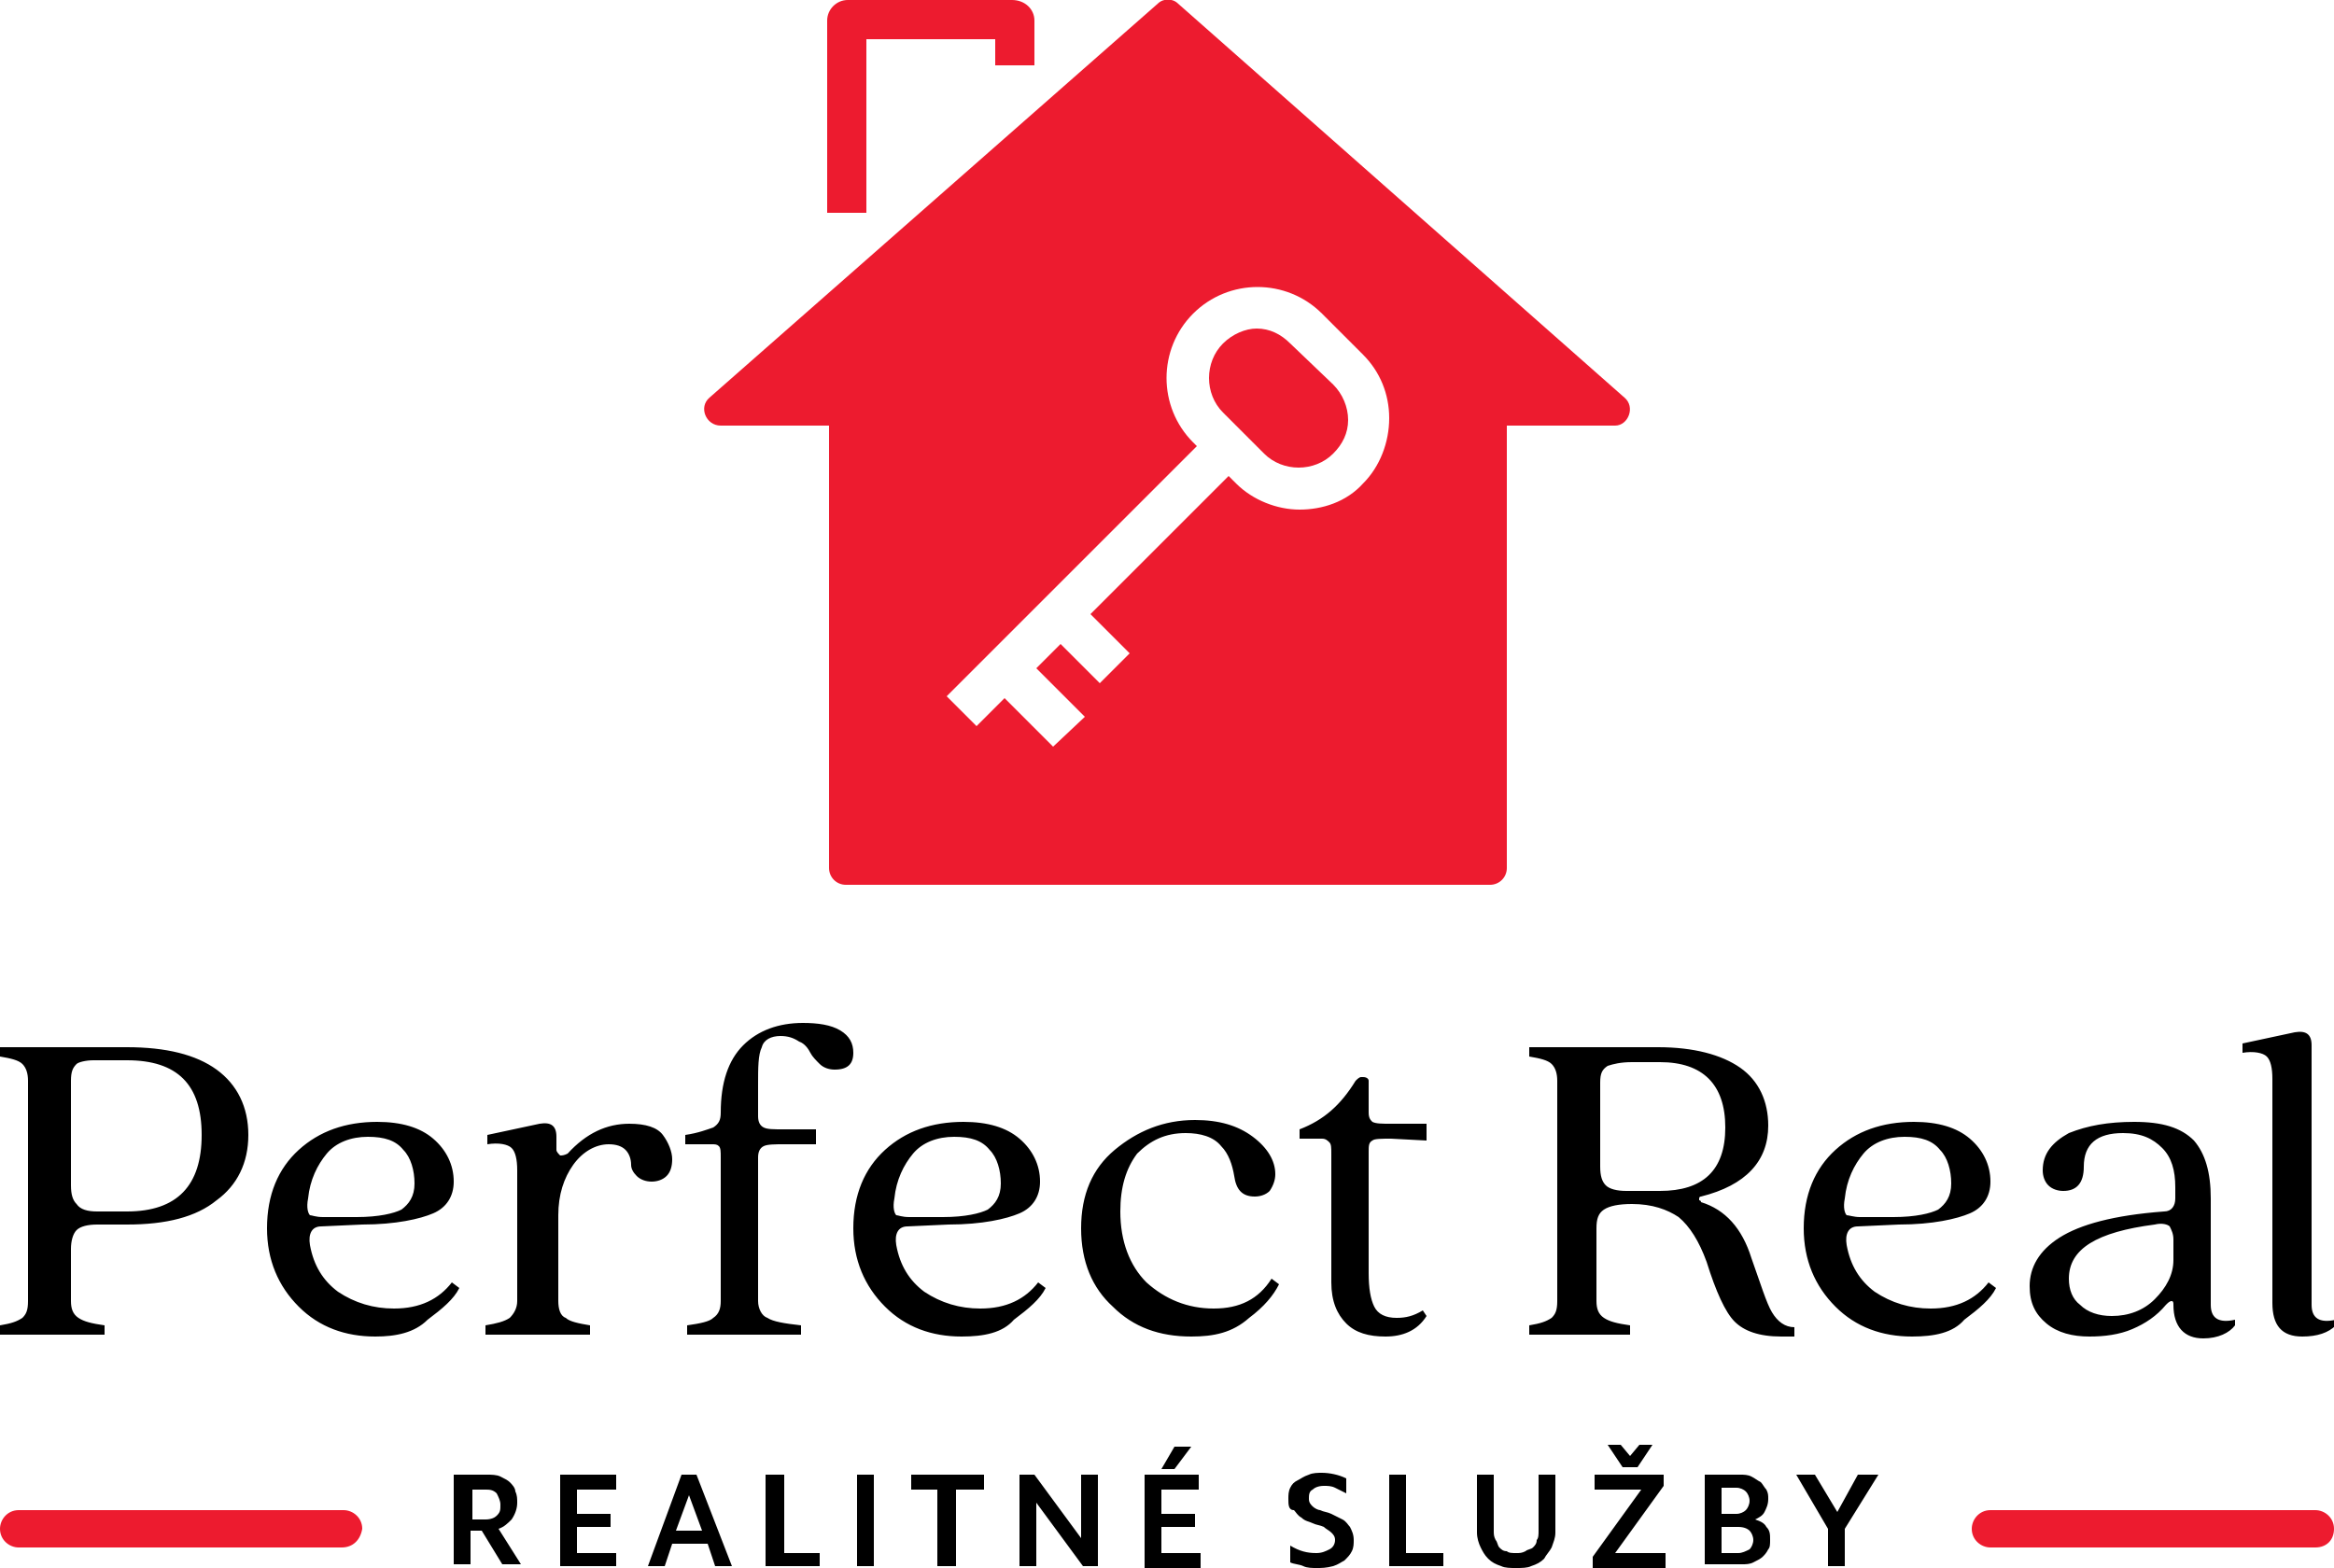 <svg version="1.1" id="Isolation_Mode" xmlns="http://www.w3.org/2000/svg" x="0" y="0" viewBox="0 0 125 84" style="enable-background:new 0 0 125 84" xml:space="preserve"><style>.st0{fill:#ed1b2f}</style><path d="M0 71.5V71c.6-.1.9-.2 1.2-.4.2-.2.3-.4.3-.9V57.9c0-.4-.1-.7-.3-.9-.2-.2-.6-.3-1.2-.4v-.5h6.8c2.1 0 3.7.4 4.8 1.2 1.1.8 1.7 2 1.7 3.5s-.6 2.7-1.7 3.5c-1.1.9-2.7 1.3-4.8 1.3H5.2c-.5 0-.9.1-1.1.3-.2.2-.3.6-.3 1v2.8c0 .4.1.7.4.9.3.2.7.3 1.4.4v.5H0zm5.2-6.6h1.6c2.7 0 4-1.4 4-4.1 0-2.7-1.3-4-4-4H5c-.4 0-.8.1-.9.2-.2.2-.3.4-.3.9v5.6c0 .5.1.8.3 1 .2.3.6.4 1.1.4M20.1 71.6c-1.6 0-3-.5-4.1-1.6-1.1-1.1-1.7-2.5-1.7-4.2 0-1.8.6-3.2 1.7-4.2s2.5-1.5 4.2-1.5c1.3 0 2.3.3 3 .9.7.6 1.1 1.4 1.1 2.3 0 .8-.4 1.4-1.1 1.7-.7.3-2 .6-3.8.6l-2.2.1c-.5 0-.7.4-.6 1 .2 1.1.7 1.9 1.5 2.5.9.6 1.9.9 3 .9 1.4 0 2.4-.5 3.1-1.4l.4.3c-.3.6-.9 1.1-1.7 1.7-.7.7-1.7.9-2.8.9m-2.8-6.4h1.8c1.2 0 2-.2 2.4-.4.4-.3.7-.7.7-1.4s-.2-1.4-.6-1.8c-.4-.5-1-.7-1.9-.7-.9 0-1.7.3-2.2.9-.5.6-.9 1.4-1 2.4-.1.5 0 .8.1.9.1 0 .3.1.7.1M26 71.5V71c.6-.1 1-.2 1.3-.4.2-.2.4-.5.4-.9v-7c0-.6-.1-1-.3-1.2-.2-.2-.7-.3-1.3-.2v-.5l2.8-.6c.6-.1.9.1.9.7v.7c0 .1.1.2.2.3.1 0 .2 0 .4-.1 1-1.1 2.1-1.6 3.3-1.6.9 0 1.5.2 1.8.6.3.4.5.9.5 1.3s-.1.7-.3.9c-.2.2-.5.3-.8.3-.3 0-.6-.1-.8-.3-.2-.2-.3-.4-.3-.6 0-.3-.1-.6-.3-.8-.2-.2-.5-.3-.9-.3-.7 0-1.4.4-1.9 1.1-.5.7-.8 1.6-.8 2.7v4.6c0 .4.1.8.4.9.2.2.7.3 1.3.4v.5H26zM36.8 71.5V71c.7-.1 1.2-.2 1.4-.4.3-.2.4-.5.4-.9V62c0-.3 0-.5-.1-.6-.1-.1-.2-.1-.4-.1h-1.4v-.5c.7-.1 1.2-.3 1.5-.4.3-.2.4-.4.4-.8 0-1.6.4-2.8 1.2-3.6.8-.8 1.9-1.2 3.2-1.2.8 0 1.5.1 2 .4.5.3.7.7.7 1.2 0 .6-.3.9-1 .9-.3 0-.6-.1-.8-.3-.2-.2-.4-.4-.5-.6-.1-.2-.3-.5-.6-.6-.3-.2-.6-.3-1-.3-.5 0-.9.2-1 .6-.2.4-.2 1.1-.2 2v1.7c0 .3.1.5.3.6.2.1.5.1 1.1.1h1.7v.8H42c-.5 0-.9 0-1.1.1-.2.1-.3.3-.3.6v7.7c0 .4.2.8.5.9.3.2.9.3 1.8.4v.5h-6.1zM51.5 71.6c-1.6 0-3-.5-4.1-1.6-1.1-1.1-1.7-2.5-1.7-4.2 0-1.8.6-3.2 1.7-4.2s2.5-1.5 4.2-1.5c1.3 0 2.3.3 3 .9.7.6 1.1 1.4 1.1 2.3 0 .8-.4 1.4-1.1 1.7-.7.3-2 .6-3.8.6l-2.2.1c-.5 0-.7.4-.6 1 .2 1.1.7 1.9 1.5 2.5.9.6 1.9.9 3 .9 1.4 0 2.4-.5 3.1-1.4l.4.3c-.3.6-.9 1.1-1.7 1.7-.6.7-1.6.9-2.8.9m-2.8-6.4h1.8c1.2 0 2-.2 2.4-.4.4-.3.7-.7.7-1.4s-.2-1.4-.6-1.8c-.4-.5-1-.7-1.9-.7-.9 0-1.7.3-2.2.9-.5.6-.9 1.4-1 2.4-.1.5 0 .8.1.9.1 0 .3.1.7.1M63.8 71.6c-1.7 0-3.1-.5-4.2-1.6-1.1-1-1.7-2.4-1.7-4.2 0-1.8.6-3.2 1.8-4.2 1.2-1 2.6-1.6 4.3-1.6 1.3 0 2.3.3 3.1.9.8.6 1.2 1.3 1.2 2 0 .3-.1.6-.3.9-.2.2-.5.3-.8.3-.7 0-1-.4-1.1-1.1-.1-.6-.3-1.2-.7-1.6-.4-.5-1.1-.7-1.9-.7-1.1 0-1.9.4-2.6 1.1-.6.8-.9 1.8-.9 3.1 0 1.6.5 2.9 1.4 3.8 1 .9 2.2 1.4 3.6 1.4s2.4-.5 3.1-1.6l.4.3c-.3.6-.8 1.2-1.6 1.8-.9.8-1.9 1-3.1 1M74.2 71.6c-.9 0-1.6-.2-2.1-.7-.5-.5-.8-1.2-.8-2.2v-6.9c0-.3 0-.5-.1-.6-.1-.1-.2-.2-.4-.2h-1.2v-.5c1.3-.5 2.2-1.3 3-2.6.1-.1.2-.2.3-.2h.1c.2 0 .3.1.3.2v1.7c0 .3.1.4.2.5.2.1.5.1 1 .1h1.9v.9l-1.9-.1c-.5 0-.9 0-1 .1-.2.1-.2.3-.2.6v6.5c0 .8.1 1.4.3 1.8.2.4.6.6 1.2.6.5 0 .9-.1 1.4-.4l.2.3c-.5.8-1.3 1.1-2.2 1.1M81.9 71.5V71c.6-.1.9-.2 1.2-.4.2-.2.3-.4.3-.9V57.9c0-.4-.1-.7-.3-.9-.2-.2-.6-.3-1.2-.4v-.5h6.9c1.9 0 3.4.4 4.4 1.1 1 .7 1.5 1.8 1.5 3.1 0 1.9-1.2 3.2-3.6 3.8 0 0-.1 0-.1.1v.1s.1 0 .1.1c1.3.4 2.2 1.4 2.7 3 .5 1.4.8 2.4 1.1 2.9.3.5.7.8 1.2.8v.5h-.7c-1.2 0-2-.3-2.5-.8s-1-1.6-1.5-3.2c-.4-1.1-.9-1.9-1.5-2.4-.6-.4-1.4-.7-2.5-.7-.7 0-1.2.1-1.5.3-.3.2-.4.5-.4 1v3.9c0 .4.1.7.4.9.3.2.7.3 1.4.4v.5h-5.4zm5.2-7.7h1.8c2.3 0 3.5-1.1 3.5-3.4s-1.2-3.5-3.5-3.5h-1.5c-.6 0-1 .1-1.3.2-.3.2-.4.4-.4.9v4.5c0 .5.1.8.3 1 .2.2.6.3 1.1.3M102.4 71.6c-1.6 0-3-.5-4.1-1.6-1.1-1.1-1.7-2.5-1.7-4.2 0-1.8.6-3.2 1.7-4.2s2.5-1.5 4.2-1.5c1.3 0 2.3.3 3 .9.7.6 1.1 1.4 1.1 2.3 0 .8-.4 1.4-1.1 1.7-.7.3-2 .6-3.8.6l-2.2.1c-.5 0-.7.4-.6 1 .2 1.1.7 1.9 1.5 2.5.9.6 1.9.9 3 .9 1.4 0 2.4-.5 3.1-1.4l.4.3c-.3.6-.9 1.1-1.7 1.7-.6.7-1.6.9-2.8.9m-2.8-6.4h1.8c1.2 0 2-.2 2.4-.4.4-.3.7-.7.7-1.4s-.2-1.4-.6-1.8c-.4-.5-1-.7-1.9-.7-.9 0-1.7.3-2.2.9-.5.6-.9 1.4-1 2.4-.1.5 0 .8.1.9.1 0 .4.1.7.1M111.9 71.6c-.9 0-1.7-.2-2.3-.7-.6-.5-.9-1.1-.9-2 0-1 .5-1.9 1.6-2.6 1.1-.7 2.9-1.2 5.6-1.4.4 0 .6-.3.6-.7v-.6c0-.9-.2-1.6-.7-2.1-.5-.5-1.1-.8-2.1-.8-1.4 0-2.1.6-2.1 1.8 0 .9-.4 1.3-1.1 1.3-.3 0-.6-.1-.8-.3-.2-.2-.3-.5-.3-.8 0-.9.5-1.5 1.4-2 1-.4 2.1-.6 3.5-.6 1.5 0 2.5.3 3.2 1 .6.7.9 1.7.9 3.1v5.7c0 .7.4 1 1.3.8v.3c-.3.4-.9.7-1.7.7-1 0-1.6-.6-1.6-1.8 0-.1 0-.2-.1-.2s-.2.1-.3.2c-.5.6-1.1 1-1.8 1.3-.7.3-1.5.4-2.3.4m1.2-1.1c.9 0 1.7-.3 2.3-.9.6-.6 1-1.3 1-2.1v-1.1c0-.3-.1-.5-.2-.7-.1-.1-.4-.2-.8-.1-3.1.4-4.6 1.3-4.6 2.9 0 .6.2 1.1.6 1.4.4.4 1 .6 1.7.6M123.3 71.6c-1.1 0-1.6-.6-1.6-1.8v-12c0-.6-.1-1-.3-1.2-.2-.2-.7-.3-1.3-.2v-.5l2.8-.6c.6-.1.9.1.9.7v13.9c0 .7.4 1 1.3.8v.3c-.4.4-1 .6-1.8.6M24.4 79h1.7c.2 0 .5 0 .7.1.2.1.4.2.5.3.1.1.3.3.3.5.1.2.1.4.1.6 0 .3-.1.6-.3.9-.2.2-.4.4-.7.5l1.2 1.9h-1L25.8 82h-.6v1.8h-.9V79zm.9 2.4h.7c.3 0 .5-.1.6-.2.2-.2.2-.3.2-.6 0-.2-.1-.4-.2-.6-.2-.2-.4-.2-.6-.2h-.7v1.6zM30 79h3v.8h-2.1v1.3h1.8v.7h-1.8v1.4H33v.7h-3zM36.5 79h.8l1.9 4.9h-.9l-.4-1.2H36l-.4 1.2h-.9l1.8-4.9zm-.3 3h1.4l-.7-1.9-.7 1.9zM41 79h1v4.2h1.9v.7H41zM45.9 79h.9v4.9h-.9zM50.2 79.8h-1.4V79h3.9v.8h-1.5v4.1h-1zM54.6 79h.8l2.5 3.4V79h.9v4.9H58l-2.5-3.4v3.4h-.9zM61.2 79h3v.8h-2v1.3H64v.7h-1.8v1.4h2.1v.8h-3v-5zm1.7-1.5h.9l-.9 1.2h-.7l.7-1.2zM69.1 82.8c.5.3.9.4 1.4.4.3 0 .5-.1.7-.2.2-.1.3-.3.3-.5s-.1-.3-.2-.4c-.1-.1-.3-.2-.4-.3-.2-.1-.4-.1-.6-.2-.2-.1-.4-.1-.6-.3-.2-.1-.3-.3-.4-.4-.3 0-.3-.3-.3-.6 0-.2 0-.4.1-.6.1-.2.2-.3.4-.4.2-.1.3-.2.6-.3.2-.1.5-.1.7-.1.4 0 .9.1 1.3.3v.8l-.6-.3c-.2-.1-.4-.1-.6-.1-.3 0-.5.1-.6.2-.2.1-.2.3-.2.5s.1.3.2.4c.1.1.3.2.4.2.2.1.4.1.6.2l.6.3c.2.1.3.3.4.4.1.2.2.4.2.7 0 .2 0 .4-.1.6-.1.2-.2.3-.4.5-.2.1-.3.2-.6.3-.4.1-.6.1-.9.1-.2 0-.5 0-.7-.1-.2-.1-.5-.1-.7-.2v-.9zM74.4 79h.9v4.2h2v.7h-2.9zM83.3 82.1c0 .3-.1.5-.2.8-.1.2-.3.4-.4.6-.2.2-.4.3-.7.4-.2.1-.5.1-.8.1-.3 0-.6 0-.8-.1-.3-.1-.5-.2-.7-.4-.2-.2-.3-.4-.4-.6-.1-.2-.2-.5-.2-.8V79h.9v3c0 .2 0 .3.1.5.1.1.1.3.2.4.1.1.2.2.4.2.1.1.3.1.5.1s.3 0 .5-.1c.1-.1.3-.1.4-.2.1-.1.2-.2.2-.4.1-.1.1-.3.1-.5v-3h.9v3.1zM85.3 83.4l2.6-3.6h-2.5V79h3.7v.6l-2.6 3.6h2.7v.8h-3.9v-.6zm2.4-4.8h-.8l-.8-1.2h.7l.5.6.5-.6h.7l-.8 1.2zM91.3 79h1.9c.2 0 .4 0 .6.1.2.1.3.2.5.3.1.1.2.3.3.4.1.2.1.3.1.5 0 .3-.1.5-.2.7-.1.2-.3.3-.5.4.3.1.5.2.6.4.2.2.2.4.2.7 0 .2 0 .4-.1.5-.1.2-.2.3-.3.4-.1.1-.3.2-.5.3-.2.1-.4.1-.6.1h-2V79zm.9 2.1h.8c.2 0 .4-.1.5-.2.1-.1.2-.3.2-.5s-.1-.4-.2-.5c-.1-.1-.3-.2-.5-.2h-.8v1.4zm0 2.1h.9c.2 0 .4-.1.6-.2.1-.1.2-.3.2-.5s-.1-.4-.2-.5c-.1-.1-.3-.2-.6-.2h-.9v1.4zM97.9 81.9 96.2 79h1l1.2 2 1.1-2h1.1l-1.8 2.9v2h-.9z"/><path class="st0" d="M18.3 82.9H1c-.5 0-1-.4-1-1 0-.5.4-1 1-1h17.4c.5 0 1 .4 1 1-.1.6-.5 1-1.1 1M124 82.9h-17.4c-.5 0-1-.4-1-1 0-.5.4-1 1-1H124c.5 0 1 .4 1 1s-.4 1-1 1M71.4 20.6c.5.5.8 1.2.8 1.9s-.3 1.3-.8 1.8c-1 1-2.7 1-3.7 0l-2.2-2.2c-1-1-1-2.7 0-3.7.5-.5 1.2-.8 1.8-.8.7 0 1.3.3 1.8.8l2.3 2.2z"/><path class="st0" d="M87 21.3 63.1.2c-.3-.3-.8-.3-1.1 0L38 21.3c-.6.5-.2 1.5.6 1.5h5.8v23.7c0 .5.4.9.9.9h34.5c.5 0 .9-.4.9-.9V22.8h5.8c.7 0 1.1-1 .5-1.5m-14 4.6c-.9 1-2.2 1.4-3.4 1.4s-2.5-.5-3.4-1.4l-.4-.4-7.4 7.4 2.1 2.1-1.6 1.6-2.1-2.1-1.3 1.3 2.6 2.6-1.7 1.6-2.6-2.6-1.5 1.5-1.6-1.6 13.4-13.4-.2-.2c-1.9-1.9-1.9-5 0-6.9 1.9-1.9 5-1.9 6.9 0L73 19c.9.9 1.4 2.1 1.4 3.4 0 1.3-.5 2.6-1.4 3.5M55.4 1.1v2.4h-2.1V2.1h-6.9v9.3h-2.1V1.1c0-.6.5-1.1 1.1-1.1h8.8c.7 0 1.2.5 1.2 1.1"/></svg>